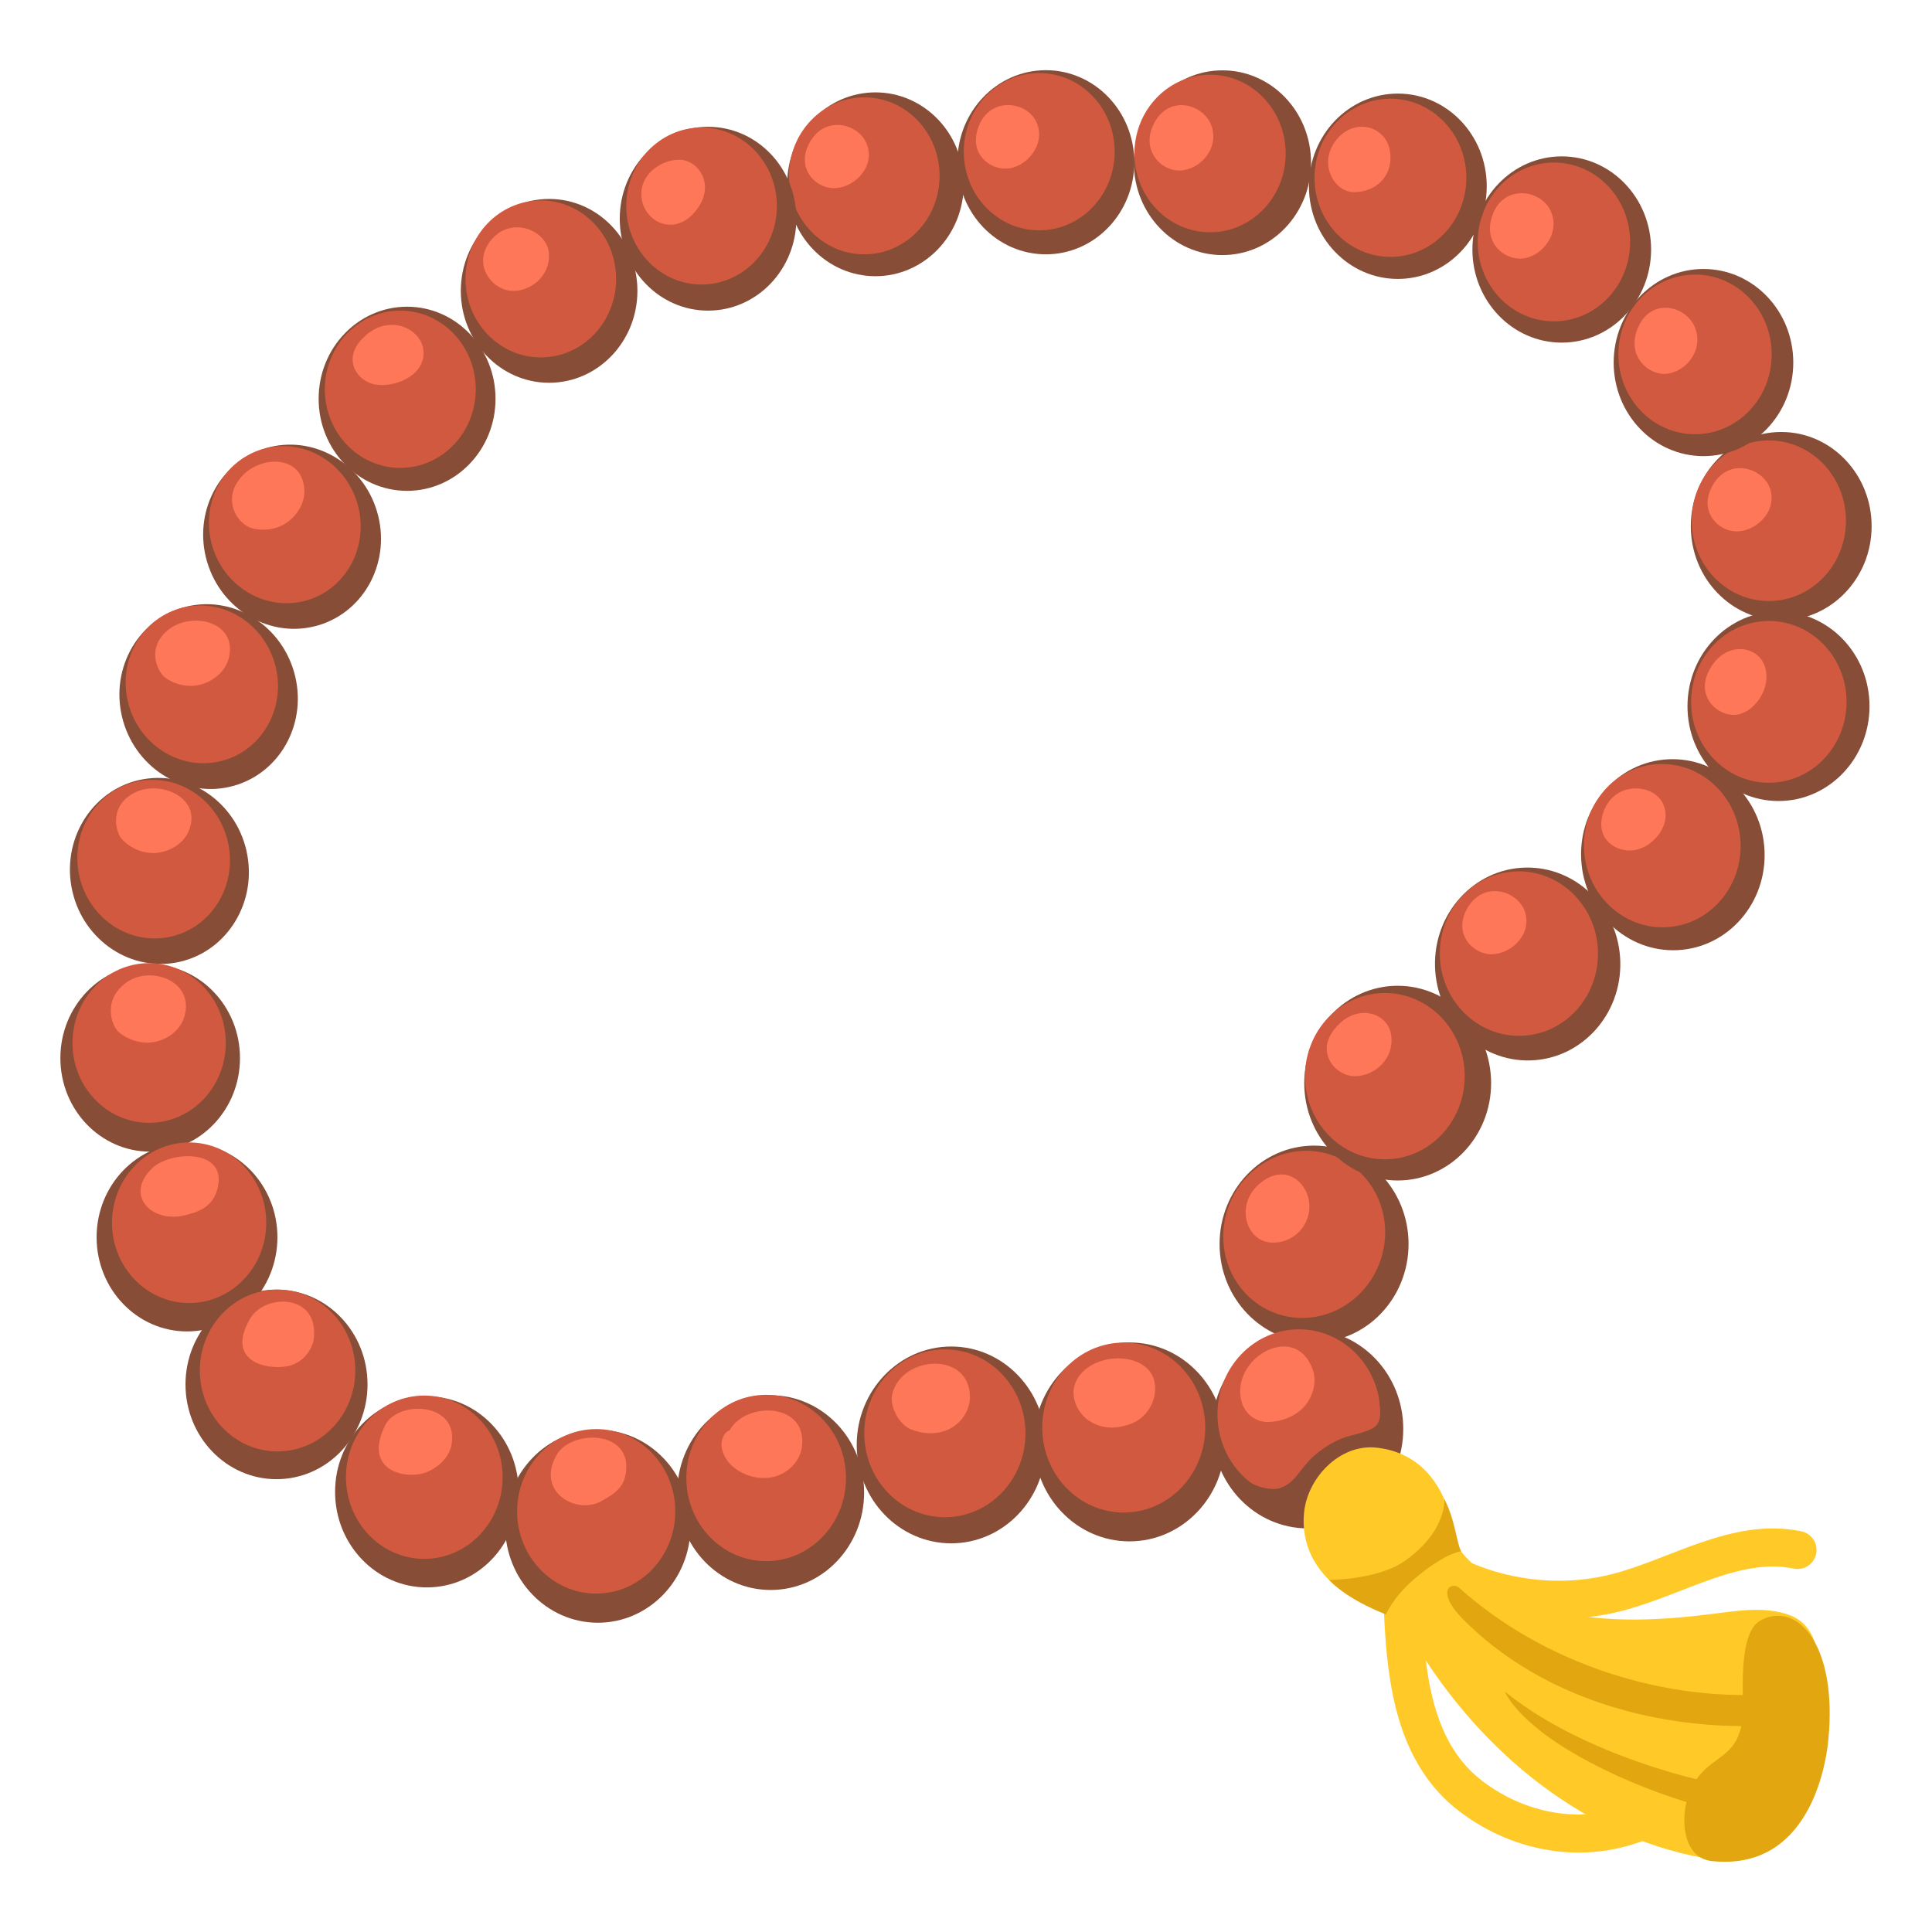 <?xml version="1.0" encoding="utf-8"?><!-- Скачано с сайта svg4.ru / Downloaded from svg4.ru -->
<svg width="800px" height="800px" viewBox="0 0 128 128" xmlns="http://www.w3.org/2000/svg" xmlns:xlink="http://www.w3.org/1999/xlink" aria-hidden="true" role="img" class="iconify iconify--noto" preserveAspectRatio="xMidYMid meet">
<ellipse transform="rotate(-1.507 101.145 63.828)" cx="101.21" cy="63.87" rx="6.14" ry="6.39" fill="#874d36">
</ellipse>
<ellipse transform="rotate(-1.507 100.561 63.136)" cx="100.63" cy="63.18" rx="5.24" ry="5.45" fill="#d1593f">
</ellipse>
<path d="M101.06 60.5c.42 1.56-1.14 2.85-2.44 2.71c-1.18-.13-2.28-1.41-1.45-2.96c1.09-2.01 3.49-1.23 3.89.25z" fill="#ff7759">
</path>
<ellipse transform="rotate(-2.922 110.772 56.615)" cx="110.83" cy="56.63" rx="6.08" ry="6.33" fill="#874d36">
</ellipse>
<ellipse transform="rotate(-2.922 110.074 56.01)" cx="110.13" cy="56.03" rx="5.19" ry="5.41" fill="#d1593f">
</ellipse>
<path d="M110.11 53.12c.78 1.33-.47 2.97-1.8 3.2c-1.2.2-2.6-.69-2.13-2.35c.61-2.18 3.18-2.12 3.93-.85z" fill="#ff7759">
</path>
<ellipse cx="118.01" cy="34.86" rx="5.99" ry="6.24" fill="#874d36">
</ellipse>
<ellipse cx="117.19" cy="34.5" rx="5.11" ry="5.32" fill="#d1593f">
</ellipse>
<path d="M117.29 32.43c.46 1.55-1.08 2.88-2.38 2.77c-1.18-.1-2.31-1.36-1.51-2.92c1.03-2.05 3.45-1.32 3.89.15z" fill="#ff7759">
</path>
<ellipse cx="112.86" cy="24.02" rx="5.95" ry="6.2" fill="#874d36">
</ellipse>
<ellipse cx="112.3" cy="23.48" rx="5.08" ry="5.29" fill="#d1593f">
</ellipse>
<path d="M112.33 21.78c.56 1.6-.86 3.05-2.15 2.99c-1.17-.06-2.37-1.32-1.69-2.99c.88-2.17 3.31-1.51 3.84 0z" fill="#ff7759">
</path>
<ellipse cx="103.47" cy="16.53" rx="5.92" ry="6.17" fill="#874d36">
</ellipse>
<ellipse cx="102.95" cy="16.03" rx="5.05" ry="5.26" fill="#d1593f">
</ellipse>
<path d="M102.72 13.94c.72 1.5-.57 3.09-1.88 3.19c-1.19.08-2.53-1.01-2.01-2.73c.68-2.23 3.21-1.88 3.89-.46z" fill="#ff7759">
</path>
<ellipse cx="92.61" cy="12.34" rx="5.89" ry="6.14" fill="#874d36">
</ellipse>
<ellipse cx="92.12" cy="11.78" rx="5.03" ry="5.24" fill="#d1593f">
</ellipse>
<path d="M92.08 9.96c.28 1.59-.82 2.77-2.38 2.77c-1.27 0-2.29-1.76-1.33-3.23c1.16-1.79 3.41-1.23 3.71.46z" fill="#ff7759">
</path>
<ellipse cx="80.99" cy="10.78" rx="5.87" ry="6.12" fill="#874d36">
</ellipse>
<ellipse cx="80.17" cy="10.17" rx="5.01" ry="5.22" fill="#d1593f">
</ellipse>
<path d="M80.3 8.44c.47 1.61-1.05 2.98-2.35 2.85c-1.18-.12-2.31-1.43-1.53-3.04c1.02-2.1 3.44-1.33 3.88.19z" fill="#ff7759">
</path>
<ellipse cx="69.29" cy="10.75" rx="5.86" ry="6.1" fill="#874d36">
</ellipse>
<ellipse cx="68.85" cy="10.05" rx="5" ry="5.21" fill="#d1593f">
</ellipse>
<path d="M68.66 8.08c.68 1.46-.64 3.01-1.94 3.09c-1.19.07-2.49-1-1.93-2.66c.72-2.17 3.23-1.82 3.87-.43z" fill="#ff7759">
</path>
<ellipse cx="58" cy="12.21" rx="5.85" ry="6.09" fill="#874d36">
</ellipse>
<ellipse cx="57.26" cy="11.65" rx="4.99" ry="5.2" fill="#d1593f">
</ellipse>
<path d="M57.48 9.69c.46 1.55-1.08 2.88-2.38 2.77c-1.18-.1-2.31-1.36-1.51-2.92c1.04-2.05 3.46-1.32 3.89.15z" fill="#ff7759">
</path>
<g>
<ellipse cx="46.91" cy="14.49" rx="5.85" ry="6.09" fill="#874d36">
</ellipse>
<ellipse cx="46.48" cy="13.65" rx="4.99" ry="5.2" fill="#d1593f">
</ellipse>
<path d="M42.54 13.31c-.36-1.75 1.38-2.82 2.6-2.72c1.12.09 2.16 1.55 1.17 3.08c-1.36 2.09-3.46 1.17-3.77-.36z" fill="#ff7759">
</path>
</g>
<g>
<ellipse cx="36.38" cy="19.27" rx="5.85" ry="6.09" fill="#874d36">
</ellipse>
<ellipse cx="35.83" cy="18.48" rx="4.99" ry="5.2" fill="#d1593f">
</ellipse>
<path d="M36.37 16.83c.08 1.67-1.58 2.73-2.87 2.37c-1.12-.31-2.1-1.79-1.03-3.21c1.33-1.77 3.83-.74 3.9.84z" fill="#ff7759">
</path>
</g>
<g>
<ellipse cx="26.97" cy="26.42" rx="5.86" ry="6.1" fill="#874d36">
</ellipse>
<ellipse cx="26.52" cy="25.79" rx="5" ry="5.21" fill="#d1593f">
</ellipse>
<path d="M28.04 23.12c.26 1.66-1.74 2.54-3.08 2.37c-1.24-.15-2.27-1.58-1.05-2.95c1.65-1.86 3.9-.87 4.13.58z" fill="#ff7759">
</path>
</g>
<g>
<ellipse transform="rotate(-16.544 19.35 35.557)" cx="19.35" cy="35.56" rx="5.87" ry="6.12" fill="#874d36">
</ellipse>
<ellipse transform="rotate(-16.544 18.876 34.764)" cx="18.87" cy="34.76" rx="5.01" ry="5.22" fill="#d1593f">
</ellipse>
<path d="M20.16 32.37c.08.89-.45 1.77-1.17 2.26c-.7.48-1.62.58-2.42.33a2.047 2.047 0 0 1-.78-3.1c1.07-1.63 4.15-1.93 4.37.51z" fill="#ff7759">
</path>
</g>
<g>
<ellipse transform="rotate(-16.096 13.825 46.146)" cx="13.82" cy="46.15" rx="5.89" ry="6.14" fill="#874d36">
</ellipse>
<ellipse transform="rotate(-16.096 13.377 45.34)" cx="13.37" cy="45.34" rx="5.03" ry="5.24" fill="#d1593f">
</ellipse>
<path d="M15.17 43.56c-.2.87-.98 1.54-1.82 1.78c-.81.23-1.72.05-2.4-.44c-.5-.36-1.31-1.98.22-3.19s4.55-.54 4 1.85z" fill="#ff7759">
</path>
</g>
<g>
<ellipse transform="rotate(-9.97 10.57 57.697)" cx="10.56" cy="57.7" rx="5.92" ry="6.17" fill="#874d36">
</ellipse>
<ellipse transform="rotate(-9.97 10.188 56.916)" cx="10.18" cy="56.92" rx="5.05" ry="5.26" fill="#d1593f">
</ellipse>
<path d="M12.47 55.13c-.37.81-1.27 1.31-2.14 1.38c-.84.06-1.69-.3-2.26-.92c-.41-.45-.88-2.21.86-3.08s4.56.39 3.54 2.62z" fill="#ff7759">
</path>
</g>
<g>
<ellipse cx="9.95" cy="70.1" rx="5.95" ry="6.2" fill="#874d36">
</ellipse>
<ellipse cx="9.88" cy="69.1" rx="5.08" ry="5.29" fill="#d1593f">
</ellipse>
<path d="M12.2 67.4c-.27.86-1.09 1.46-1.95 1.63c-.83.16-1.72-.1-2.37-.64c-.49-.41-1.13-2.16.53-3.32c1.56-1.11 4.54-.09 3.79 2.33z" fill="#ff7759">
</path>
</g>
<g>
<ellipse cx="12.39" cy="81.97" rx="5.99" ry="6.24" fill="#874d36">
</ellipse>
<ellipse cx="12.53" cy="81.01" rx="5.11" ry="5.32" fill="#d1593f">
</ellipse>
<path d="M14.44 78.62c-.29 1.41-1.4 1.71-2.26 1.91c-2.1.49-3.97-1.31-2.1-3.13c1.13-1.11 4.89-1.36 4.36 1.22z" fill="#ff7759">
</path>
</g>
<g>
<ellipse cx="18.32" cy="91.72" rx="6.03" ry="6.28" fill="#874d36">
</ellipse>
<ellipse cx="18.39" cy="90.8" rx="5.15" ry="5.36" fill="#d1593f">
</ellipse>
<path d="M20.8 88.6c-.08.9-.83 1.72-1.69 1.9c-1.46.31-4.2-.32-2.53-3.15c.96-1.64 4.48-1.67 4.22 1.25z" fill="#ff7759">
</path>
</g>
<g>
<ellipse cx="28.28" cy="98.84" rx="6.08" ry="6.33" fill="#874d36">
</ellipse>
<ellipse cx="28.11" cy="97.87" rx="5.19" ry="5.41" fill="#d1593f">
</ellipse>
<path d="M29.93 95.63c-.13.89-.86 1.58-1.68 1.91c-1.21.49-4.26.03-2.74-3.1c.81-1.67 4.82-1.58 4.42 1.19z" fill="#ff7759">
</path>
</g>
<g>
<ellipse cx="39.61" cy="101.12" rx="6.14" ry="6.39" fill="#874d36">
</ellipse>
<ellipse cx="39.5" cy="100.13" rx="5.24" ry="5.45" fill="#d1593f">
</ellipse>
<path d="M41.47 97.55c-.12.89-.58 1.34-1.66 1.92c-1.64.89-4.33-.63-2.93-3.08c.96-1.67 4.97-1.69 4.59 1.16z" fill="#ff7759">
</path>
</g>
<g>
<ellipse cx="51.06" cy="98.89" rx="6.19" ry="6.45" fill="#874d36">
</ellipse>
<ellipse cx="50.76" cy="97.92" rx="5.29" ry="5.51" fill="#d1593f">
</ellipse>
<path d="M53.13 95.85c-.11.9-.82 1.65-1.65 1.93c-.82.28-1.75.13-2.5-.31c-.64-.37-1.17-1.03-1.18-1.79c0-.41.28-.89.53-.9c1.05-1.95 5.17-1.89 4.8 1.07z" fill="#ff7759">
</path>
</g>
<g>
<ellipse cx="63.02" cy="95.73" rx="6.26" ry="6.52" fill="#874d36">
</ellipse>
<ellipse cx="62.6" cy="94.96" rx="5.34" ry="5.56" fill="#d1593f">
</ellipse>
<path d="M64.26 92.59c-.01.91-.62 1.74-1.41 2.11c-.79.37-1.73.32-2.54-.02c-.7-.3-1.42-1.47-1.18-2.38c.67-2.52 5.15-2.78 5.13.29z" fill="#ff7759">
</path>
</g>
<g>
<ellipse cx="74.83" cy="95.53" rx="6.33" ry="6.59" fill="#874d36">
</ellipse>
<ellipse cx="74.45" cy="94.58" rx="5.4" ry="5.63" fill="#d1593f">
</ellipse>
<path d="M76.5 92.39c-.15.9-.79 1.67-1.62 1.96s-1.83.41-2.81-.28c-.64-.45-1.28-1.58-.75-2.61c1.1-2.18 5.66-1.97 5.18.93z" fill="#ff7759">
</path>
</g>
<g>
<ellipse cx="87.06" cy="82.42" rx="6.26" ry="6.52" fill="#874d36">
</ellipse>
<ellipse transform="rotate(-71.119 86.409 81.782)" cx="86.41" cy="81.78" rx="5.56" ry="5.34" fill="#d1593f">
</ellipse>
<path d="M86.71 80.38c-.36 1.77-2.31 2.37-3.36 1.65c-.95-.66-1.29-2.45.14-3.64c1.87-1.55 3.56.32 3.22 1.99z" fill="#ff7759">
</path>
</g>
<g>
<ellipse cx="117.83" cy="46.79" rx="6.03" ry="6.28" fill="#874d36">
</ellipse>
<ellipse cx="117.19" cy="46.5" rx="5.15" ry="5.36" fill="#d1593f">
</ellipse>
<path d="M116.94 44.2c.46 1.55-.91 3.27-2.21 3.16c-1.18-.1-2.31-1.36-1.51-2.92c1.04-2.04 3.28-1.71 3.72-.24z" fill="#ff7759">
</path>
</g>
<g>
<ellipse cx="86.64" cy="94.67" rx="6.33" ry="6.59" fill="#874d36">
</ellipse>
<ellipse cx="86.06" cy="93.7" rx="5.4" ry="5.63" fill="#d1593f">
</ellipse>
<path d="M86.97 90.73c.3.84.01 1.86-.61 2.51c-.62.65-1.53.97-2.4.97c-.78 0-1.85-.62-1.79-2.15c.08-2.46 3.75-4.27 4.8-1.33z" fill="#ff7759">
</path>
<path d="M82.48 97.94c.47.51 1.75.88 2.39.63c1.27-.5 1.23-1.67 3.18-2.84c1.25-.75 1.78-.58 2.82-1.06c.75-.35.57-1.29.51-1.9c0 0 2.35 3.66-2.22 6.4c-4.53 2.71-6.68-1.23-6.68-1.23z" fill="#874d36">
</path>
</g>
<g>
<ellipse cx="92.6" cy="71.76" rx="6.19" ry="6.45" fill="#874d36">
</ellipse>
<ellipse cx="91.75" cy="71.3" rx="5.29" ry="5.51" fill="#d1593f">
</ellipse>
<path d="M92.16 68.53c.26 1.59-1.07 2.76-2.38 2.77c-1.29.01-2.51-1.48-1.51-2.92c1.39-2.02 3.65-1.37 3.89.15z" fill="#ff7759">
</path>
</g>
<path d="M91.19 95.91c-2.41-.26-4.56 1.98-4.79 4.29c-.47 4.73 4.78 6.41 4.78 6.41c.45.21 1.61.75 2.92 2.83c4.54 7.24 11.83 12.96 20.33 13.88c2.76.3 9.35-14.38 4.15-16.31c-1.56-.58-3.29-.32-4.93-.11c-3.02.39-6.09.6-9.1.13c-2.23-.35-7.07-2.6-8.16-4.9c0-.01-.27-5.69-5.2-6.22z" fill="#ffca28">
</path>
<path d="M94.44 103.33c3.66 2.46 8.37 3.27 12.64 2.19c4.04-1.03 7.93-3.68 12.01-2.83" fill="none" stroke="#ffca28" stroke-width="2.523" stroke-linecap="round" stroke-miterlimit="10">
</path>
<path d="M92.96 106.96c.21 4.56.86 9.29 4.5 12.05c3.35 2.55 7.88 3.34 11.98 1.33" fill="none" stroke="#ffca28" stroke-width="2.523" stroke-linecap="round" stroke-miterlimit="10">
</path>
<path d="M116.62 107.37c-1.55.87-1.07 5.34-1.15 6.28c-.28 3.33-2.65 2.4-3.64 5.41c-.52 1.57-.29 4.04 1.58 4.24c6.42.69 7.55-6.32 7.71-7.92c.67-6.44-2.09-9.36-4.5-8.01z" fill="#e2a610">
</path>
<g>
<path d="M115.59 114.36c-6.91 0-13.86-2.26-18.62-7.04c-1.94-1.95-.79-2.57-.28-2.11c5.55 4.98 13.68 7.69 21.31 6.98l.19 2.05c-.85.09-1.72.12-2.6.12z" fill="#e2a610">
</path>
</g>
<g>
<path d="M115.71 120.34c-5.01-.82-10.92-3.41-13.84-5.81c-1.83-1.5-2.16-2.45-2.16-2.45c4.21 3.42 10.82 5.66 16.17 6.53l-.17 1.73z" fill="#e2a610">
</path>
</g>
<path d="M91.83 106.96s.47-1.22 2.11-2.55c1.95-1.59 2.87-1.63 2.87-1.63c-.29-.45-.4-2.12-1.12-3.46c0 0 .2 2.08-2.58 4.07c-1.82 1.3-5.06 1.28-5.06 1.28c1.37 1.42 3.78 2.29 3.78 2.29z" fill="#e2a610">
</path>
</svg>